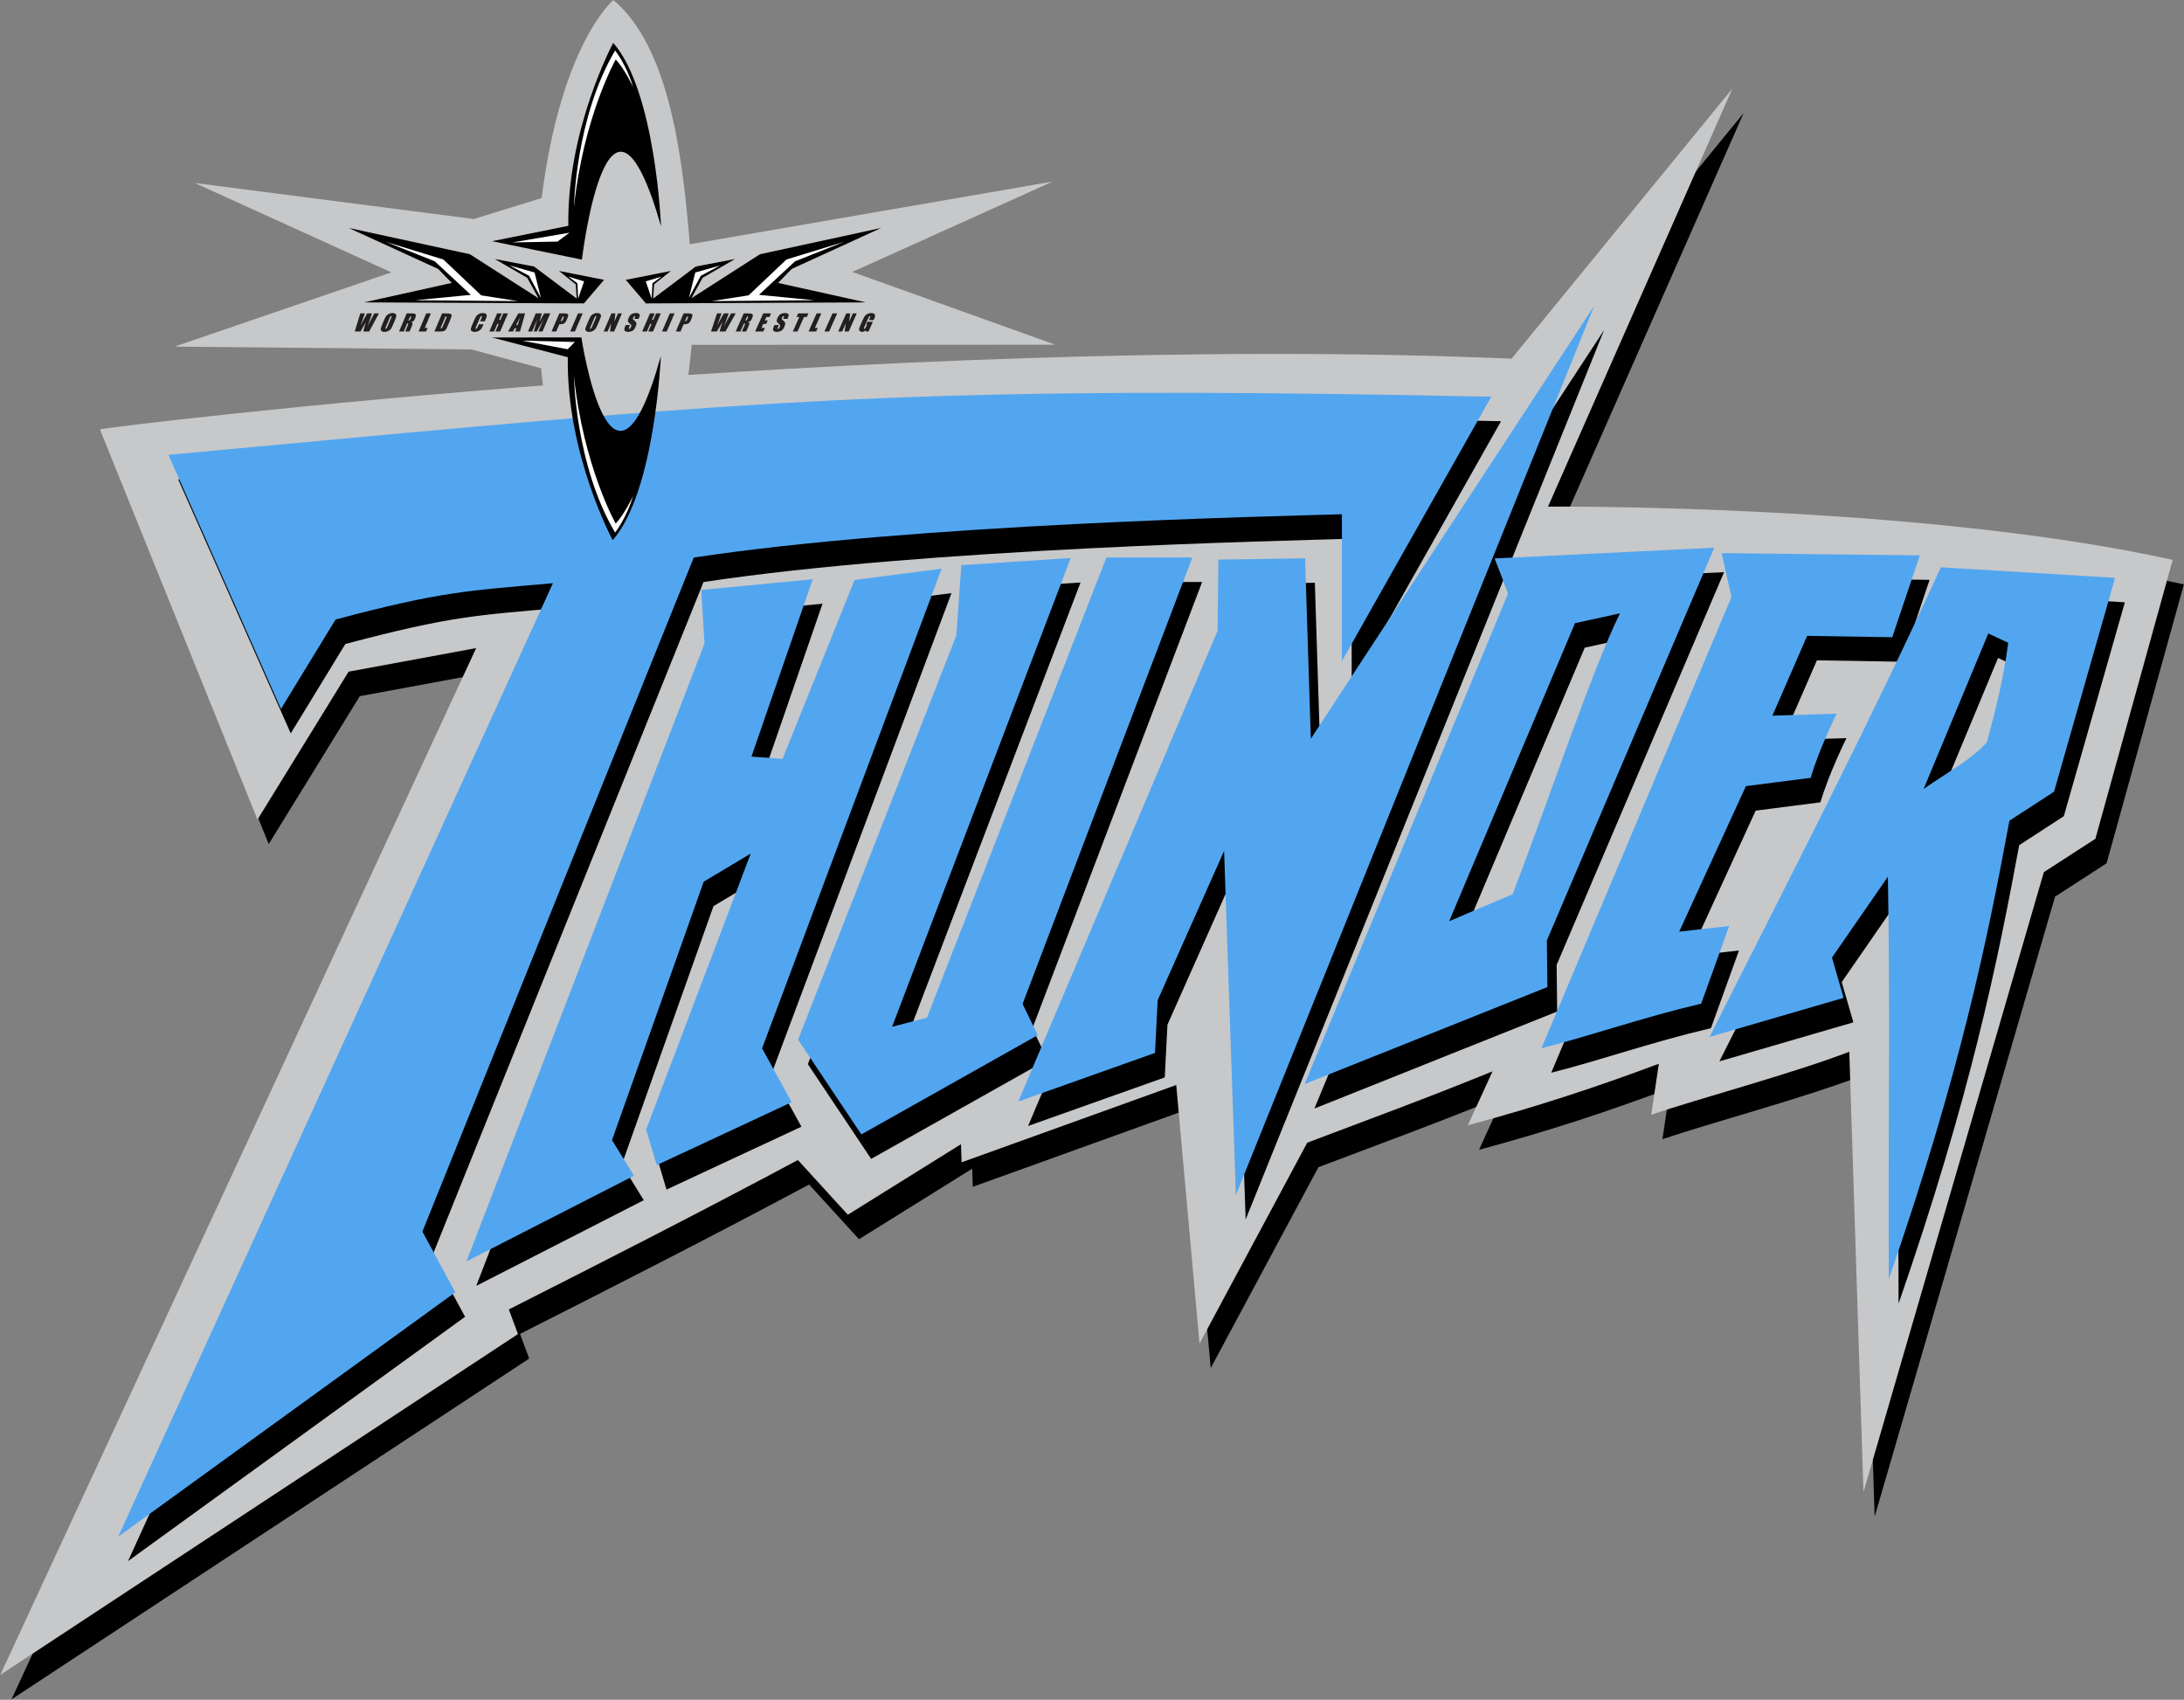 <svg xmlns:dc="http://purl.org/dc/elements/1.1/" xmlns:cc="http://creativecommons.org/ns#" xmlns:rdf="http://www.w3.org/1999/02/22-rdf-syntax-ns#" xmlns:svg="http://www.w3.org/2000/svg" xmlns="http://www.w3.org/2000/svg" xmlns:sodipodi="http://sodipodi.sourceforge.net/DTD/sodipodi-0.dtd" xmlns:inkscape="http://www.inkscape.org/namespaces/inkscape" version="1.1" id="svg8" inkscape:version="0.92.3 (2405546, 2018-03-11)" sodipodi:docname="WCW Thunder (1998-2001) Logo.svg" viewBox="33.05 55.07 198.47 154.47">
  <rect x="33.05" y="55.07" width="198.47" height="154.47" fill="#808080" stroke="none"/>
  <title id="title990">WCW Thunder (1998-2001) Logo</title>
  <defs id="defs2"/>
  <sodipodi:namedview id="base" pagecolor="#ffffff" bordercolor="#666666" borderopacity="1.0" inkscape:pageopacity="0.0" inkscape:pageshadow="2" inkscape:zoom="0.476" inkscape:cx="500" inkscape:cy="500" inkscape:document-units="px" inkscape:current-layer="layer1" showgrid="false" units="px" inkscape:showpageshadow="false" inkscape:snap-global="false" inkscape:window-width="1366" inkscape:window-height="705" inkscape:window-x="-8" inkscape:window-y="-8" inkscape:window-maximized="1" showguides="false"/>
  <g inkscape:label="Layer 1" inkscape:groupmode="layer" id="layer1" transform="translate(0,-32.417)">
    <g id="g1339">
      <path style="opacity:1;fill:#000000;fill-opacity:1;stroke:none;stroke-width:0.371px;stroke-linecap:butt;stroke-linejoin:miter;stroke-opacity:1" d="m 81.138,210.949 -47.047,30.975 43.248,-93.315 -11.591,2.143 -8.28,13.442 -14.319,-35.456 c 0,-0.185 71.594,-8.876 128.284,-6.429 l 20.066,-24.546 -16.754,37.988 c 0,0 33.761,-0.255 56.765,4.842 l -7.025,25.347 -4.684,3.031 -16.393,56.341 -1.288,-40.021 c -5.108,1.966 -13.776,4.287 -17.997,5.72 l 0.689,-4.627 c -5.516,2.064 -11.077,3.91 -17.357,5.591 l 2.244,-4.902 c -5.996,2.448 -11.326,4.397 -16.838,6.483 l -9.789,18.256 -2.115,-23.499 -19.504,7.025 -0.057,-1.645 -10.283,6.409 -4.538,-4.971 c -8.624,4.613 -17.402,9.093 -26.267,13.577 z" id="path1027" inkscape:connector-curvature="0" sodipodi:nodetypes="ccccccccccccccccccccccccccc"/>
      <path sodipodi:nodetypes="ccccccccccccccccccccccccccc" inkscape:connector-curvature="0" id="path1025" d="m 80.12,208.723 -47.047,30.975 43.248,-93.315 -11.591,2.143 -8.28,13.442 -14.319,-35.456 c 0,-0.185 71.594,-8.876 128.284,-6.429 l 20.066,-24.546 -16.754,37.988 c 0,0 33.761,-0.255 56.766,4.842 l -7.025,25.347 -4.684,3.031 -16.393,56.341 -1.288,-40.021 c -5.108,1.966 -13.776,4.287 -17.997,5.72 l 0.689,-4.627 c -5.515,2.064 -11.077,3.91 -17.357,5.591 l 2.244,-4.902 c -5.996,2.448 -11.326,4.397 -16.838,6.483 l -9.789,18.256 -2.115,-23.499 -19.504,7.025 -0.057,-1.645 -10.283,6.409 -4.538,-4.971 c -8.624,4.613 -17.402,9.093 -26.267,13.577 z" style="opacity:1;fill:#c7c8ca;fill-opacity:1;stroke:none;stroke-width:0.371px;stroke-linecap:butt;stroke-linejoin:miter;stroke-opacity:1"/>
      <path inkscape:connector-curvature="0" style="opacity:1;fill:#000000;fill-opacity:1;stroke:none;stroke-width:0.371px;stroke-linecap:butt;stroke-linejoin:miter;stroke-opacity:1" d="m 178.819,117.486 -25.76,39.363 -0.522,-16.402 -7.885,0.121 -0.065,6.467 -18.111,42.777 12.422,-4.416 0.243,-4.789 6.036,-13.572 1.07,31.278 z m -36.306,7.925 c -34.07,-0.086 -50.514,1.686 -93.269,5.638 l 10.228,23.086 4.963,-8.126 c 9.68,-2.565 11.873,-2.597 19.75,-3.3 l -39.502,86.647 30.631,-22.205 -2.99,-5.518 24.658,-61.252 c 20.308,-3.078 52.864,-3.748 58.901,-3.937 V 149.79 l 13.573,-24.026 c -10.28,-0.214 -19.081,-0.333 -26.943,-0.353 z m 47.209,14.073 -19.963,0.979 1.232,3.164 -18.496,44.601 22.063,-8.816 -0.049,-4.237 z m 0.669,0.491 0.895,3.995 -17.268,41.004 c 4.794,-1.225 8.995,-2.749 14.513,-4.052 l 2.548,-7.06 -4.546,0.517 6.062,-13.224 5.889,-0.758 c 0.758,-2.617 2.364,-5.835 2.364,-5.835 l -5.843,0.187 3.157,-7.253 7.734,0.126 2.505,-7.441 z m -55.908,0.399 -16.31,41.822 -3.168,0.827 16.237,-42.6 -9.943,0.648 -0.454,6.385 -14.381,36.737 5.752,8.609 16.028,-9.02 -1.378,-2.838 15.429,-40.571 z m 75.831,0.891 c -6.824,14.9 -13.898,28.507 -21.016,42.676 l 12.176,-3.547 -1.055,-3.661 5.081,-7.351 c 0.209,11.699 0.021,23.104 0.081,36.573 6.526,-18.833 8.969,-30.907 10.962,-41.661 l 4.056,-2.635 5.547,-19.436 z m -90.798,0.122 -7.921,1.033 -6.543,16.255 -2.824,-0.206 5.567,-16.117 -10.134,0.972 0.296,4.882 -21.627,56.135 15.222,-7.784 -1.998,-3.237 8.334,-23.487 4.271,-2.549 -9.505,25.071 0.964,3.237 12.26,-5.717 -2.686,-4.89 z m 61.64,4.061 c -2.46,4.909 -6.601,17.312 -9.756,25.524 l -5.769,2.457 11.433,-27.083 z m 33.467,1.831 1.814,0.847 c -0.488,3.551 -1.114,5.917 -1.94,9.046 -1.456,1.596 -3.505,2.673 -5.749,4.234 z" id="path1015"/>
      <path sodipodi:nodetypes="cccccccccccccccc" inkscape:connector-curvature="0" id="path830" d="m 88.791,87.492 c 0,0 -4.749,3.937 -6.52,17.992 l -6.162,1.907 -25.359,-3.275 17.867,8.123 -19.703,6.746 26.99,0.26 6.331,1.715 c 0,0 0.836,12.879 6.574,19.507 0,0 5.362,-3.141 7.095,-21.643 l 33.042,-0.009 -18.439,-6.616 18.199,-8.211 -32.971,5.698 c -0.639,-7.875 -1.841,-17.92 -6.945,-22.193 z" style="opacity:1;fill:#c7c8ca;fill-opacity:1;stroke:none;stroke-width:0.267px;stroke-linecap:butt;stroke-linejoin:miter;stroke-opacity:1"/>
      <path inkscape:connector-curvature="0" id="path988" d="m 177.931,115.261 -25.76,39.363 -0.522,-16.402 -7.885,0.121 -0.065,6.467 -18.111,42.777 12.422,-4.416 0.243,-4.789 6.036,-13.572 1.07,31.278 z m -36.306,7.925 c -34.07,-0.086 -50.514,1.686 -93.269,5.638 l 10.228,23.086 4.963,-8.126 c 9.68,-2.565 11.873,-2.597 19.75,-3.3 l -39.502,86.647 30.631,-22.205 -2.99,-5.518 24.658,-61.252 c 20.308,-3.078 52.864,-3.748 58.901,-3.937 v 13.345 l 13.573,-24.026 c -10.28,-0.214 -19.081,-0.333 -26.943,-0.353 z m 47.209,14.073 -19.963,0.979 1.232,3.164 -18.496,44.601 22.063,-8.816 -0.049,-4.237 z m 0.669,0.491 0.895,3.995 -17.268,41.004 c 4.794,-1.225 8.995,-2.749 14.513,-4.052 l 2.548,-7.06 -4.546,0.517 6.062,-13.224 5.889,-0.758 c 0.758,-2.617 2.364,-5.835 2.364,-5.835 l -5.843,0.187 3.157,-7.253 7.734,0.126 2.505,-7.441 z m -55.908,0.399 -16.31,41.822 -3.168,0.827 16.237,-42.6 -9.943,0.648 -0.454,6.385 -14.381,36.737 5.751,8.609 16.028,-9.02 -1.378,-2.838 15.429,-40.571 z m 75.831,0.891 c -6.824,14.9 -13.898,28.507 -21.016,42.676 l 12.176,-3.547 -1.055,-3.661 5.081,-7.351 c 0.209,11.699 0.021,23.104 0.081,36.573 6.526,-18.833 8.969,-30.907 10.962,-41.661 l 4.056,-2.635 5.547,-19.436 z m -90.798,0.122 -7.921,1.033 -6.543,16.255 -2.824,-0.206 5.567,-16.117 -10.134,0.972 0.296,4.882 -21.627,56.135 15.222,-7.784 -1.998,-3.237 8.334,-23.487 4.271,-2.549 -9.505,25.071 0.964,3.237 12.26,-5.717 -2.686,-4.89 z m 61.64,4.061 c -2.46,4.909 -6.601,17.312 -9.756,25.524 l -5.769,2.457 11.433,-27.083 z m 33.467,1.831 1.814,0.847 c -0.488,3.551 -1.114,5.917 -1.94,9.046 -1.456,1.596 -3.505,2.673 -5.749,4.234 z" style="opacity:1;fill:#52a6f0;fill-opacity:1;stroke:none;stroke-width:0.371px;stroke-linecap:butt;stroke-linejoin:miter;stroke-opacity:1"/>
      <path inkscape:connector-curvature="0" id="path900" d="m 68.718,115.933 c -0.093,0 -0.181,0.015 -0.263,0.046 -0.083,0.03 -0.157,0.074 -0.222,0.131 -0.065,0.057 -0.116,0.12 -0.153,0.189 -0.036,0.068 -0.09,0.185 -0.159,0.351 l -0.119,0.282 c -0.072,0.169 -0.117,0.288 -0.138,0.356 -0.021,0.068 -0.022,0.13 -0.003,0.188 0.018,0.058 0.056,0.101 0.114,0.13 0.058,0.029 0.132,0.043 0.22,0.043 0.093,0 0.18,-0.015 0.263,-0.046 0.083,-0.03 0.156,-0.074 0.221,-0.131 0.065,-0.057 0.116,-0.12 0.153,-0.188 0.037,-0.069 0.091,-0.186 0.161,-0.352 l 0.119,-0.282 c 0.072,-0.169 0.118,-0.288 0.138,-0.356 0.021,-0.068 0.022,-0.13 0.003,-0.188 -0.018,-0.058 -0.057,-0.101 -0.115,-0.129 -0.057,-0.029 -0.13,-0.044 -0.218,-0.044 z m 18.604,0 c -0.093,0 -0.181,0.015 -0.264,0.046 -0.083,0.03 -0.157,0.074 -0.223,0.131 -0.065,0.057 -0.117,0.12 -0.154,0.189 -0.037,0.068 -0.091,0.185 -0.162,0.351 l -0.121,0.282 c -0.073,0.169 -0.12,0.288 -0.141,0.356 -0.021,0.068 -0.023,0.13 -0.005,0.188 0.018,0.058 0.055,0.101 0.113,0.13 0.058,0.029 0.131,0.043 0.219,0.043 0.093,0 0.181,-0.015 0.264,-0.046 0.083,-0.03 0.157,-0.074 0.222,-0.131 0.066,-0.057 0.117,-0.12 0.154,-0.188 0.038,-0.069 0.092,-0.186 0.163,-0.352 l 0.121,-0.282 c 0.073,-0.169 0.12,-0.288 0.141,-0.356 0.021,-0.068 0.023,-0.13 0.005,-0.188 -0.018,-0.058 -0.056,-0.101 -0.114,-0.129 -0.057,-0.029 -0.13,-0.044 -0.218,-0.044 z m 3.51,0 c -0.102,0 -0.195,0.017 -0.282,0.05 -0.086,0.033 -0.157,0.078 -0.215,0.136 -0.057,0.058 -0.112,0.15 -0.167,0.276 -0.038,0.087 -0.057,0.159 -0.059,0.216 -0.001,0.056 0.009,0.1 0.03,0.132 0.021,0.032 0.069,0.083 0.145,0.153 0.076,0.07 0.122,0.119 0.136,0.149 0.014,0.03 -2.99e-4,0.093 -0.042,0.19 -0.019,0.044 -0.04,0.077 -0.064,0.1 -0.023,0.022 -0.049,0.034 -0.078,0.034 -0.028,0 -0.045,-0.009 -0.049,-0.026 -0.003,-0.018 0.009,-0.057 0.035,-0.119 l 0.086,-0.2 h -0.397 l -0.046,0.108 c -0.053,0.123 -0.081,0.218 -0.085,0.285 -0.004,0.067 0.025,0.122 0.087,0.166 0.063,0.043 0.151,0.065 0.266,0.065 0.104,0 0.204,-0.019 0.298,-0.056 0.095,-0.038 0.168,-0.085 0.219,-0.14 0.052,-0.056 0.103,-0.142 0.153,-0.259 0.069,-0.161 0.095,-0.278 0.077,-0.351 -0.018,-0.072 -0.098,-0.165 -0.24,-0.279 -0.049,-0.039 -0.075,-0.073 -0.078,-0.101 -0.003,-0.028 0.007,-0.069 0.031,-0.124 0.018,-0.043 0.039,-0.075 0.06,-0.096 0.023,-0.021 0.047,-0.032 0.072,-0.032 0.024,0 0.037,0.008 0.041,0.023 0.004,0.016 -0.007,0.052 -0.031,0.109 l -0.052,0.122 h 0.397 l 0.028,-0.065 c 0.056,-0.131 0.083,-0.223 0.081,-0.277 -0.001,-0.055 -0.034,-0.1 -0.097,-0.136 -0.062,-0.036 -0.149,-0.054 -0.26,-0.054 z m 13.536,0 c -0.102,0 -0.196,0.017 -0.282,0.05 -0.086,0.033 -0.159,0.078 -0.217,0.136 -0.058,0.058 -0.115,0.15 -0.171,0.276 -0.039,0.087 -0.06,0.159 -0.062,0.216 -0.002,0.056 0.007,0.1 0.028,0.132 0.02,0.032 0.068,0.083 0.143,0.153 0.075,0.07 0.12,0.119 0.134,0.149 0.013,0.03 -0.002,0.093 -0.045,0.19 -0.02,0.044 -0.041,0.077 -0.066,0.1 -0.024,0.022 -0.05,0.034 -0.078,0.034 -0.028,0 -0.045,-0.009 -0.048,-0.026 -0.003,-0.018 0.009,-0.057 0.037,-0.119 l 0.089,-0.2 h -0.397 l -0.048,0.108 c -0.055,0.123 -0.085,0.218 -0.089,0.285 -0.005,0.067 0.024,0.122 0.085,0.166 0.062,0.043 0.15,0.065 0.265,0.065 0.104,0 0.204,-0.019 0.299,-0.056 0.096,-0.038 0.169,-0.085 0.221,-0.14 0.052,-0.056 0.105,-0.142 0.157,-0.259 0.072,-0.161 0.099,-0.278 0.082,-0.351 -0.017,-0.072 -0.096,-0.165 -0.236,-0.279 -0.049,-0.039 -0.074,-0.073 -0.076,-0.101 -0.003,-0.028 0.009,-0.069 0.033,-0.124 0.019,-0.043 0.04,-0.075 0.062,-0.096 0.023,-0.021 0.047,-0.032 0.073,-0.032 0.024,0 0.037,0.008 0.04,0.023 0.003,0.016 -0.008,0.052 -0.033,0.109 l -0.054,0.122 h 0.397 l 0.029,-0.065 c 0.058,-0.131 0.086,-0.223 0.085,-0.277 -3e-4,-0.055 -0.032,-0.1 -0.095,-0.136 -0.062,-0.036 -0.148,-0.054 -0.26,-0.054 z m 7.848,0 c -0.127,0 -0.245,0.03 -0.352,0.089 -0.106,0.059 -0.184,0.124 -0.232,0.195 -0.049,0.071 -0.108,0.185 -0.178,0.342 l -0.218,0.489 c -0.05,0.113 -0.084,0.198 -0.101,0.255 -0.017,0.056 -0.021,0.11 -0.011,0.162 0.01,0.051 0.038,0.095 0.085,0.13 0.048,0.035 0.107,0.052 0.179,0.052 0.06,0 0.118,-0.013 0.173,-0.038 0.056,-0.026 0.11,-0.064 0.162,-0.115 l -0.013,0.118 h 0.269 l 0.393,-0.883 h -0.501 l -0.111,0.25 h 0.086 l -0.087,0.195 c -0.034,0.076 -0.063,0.128 -0.086,0.155 -0.023,0.026 -0.049,0.04 -0.081,0.04 -0.029,0 -0.042,-0.011 -0.042,-0.034 8.9e-4,-0.024 0.018,-0.073 0.051,-0.147 l 0.352,-0.79 c 0.037,-0.084 0.065,-0.136 0.084,-0.156 0.018,-0.02 0.041,-0.03 0.067,-0.03 0.03,0 0.044,0.012 0.042,0.036 -0.002,0.024 -0.025,0.083 -0.067,0.177 l -0.067,0.149 h 0.428 l 0.032,-0.071 c 0.06,-0.135 0.093,-0.238 0.1,-0.308 0.007,-0.071 -0.02,-0.132 -0.08,-0.184 -0.06,-0.051 -0.152,-0.077 -0.278,-0.077 z m -35.294,2.3e-4 c -0.093,0 -0.182,0.016 -0.268,0.048 -0.085,0.031 -0.159,0.074 -0.223,0.129 -0.064,0.055 -0.112,0.112 -0.146,0.172 -0.033,0.059 -0.076,0.148 -0.127,0.266 l -0.207,0.481 c -0.069,0.161 -0.108,0.282 -0.117,0.363 -0.008,0.08 0.019,0.143 0.081,0.188 0.062,0.045 0.155,0.068 0.281,0.068 0.121,0 0.233,-0.027 0.338,-0.08 0.106,-0.053 0.186,-0.116 0.24,-0.187 0.055,-0.071 0.119,-0.192 0.192,-0.362 l 0.027,-0.064 h -0.428 l -0.089,0.206 c -0.039,0.09 -0.068,0.147 -0.089,0.172 -0.02,0.024 -0.046,0.036 -0.078,0.036 -0.033,0 -0.049,-0.012 -0.048,-0.036 8.96e-4,-0.024 0.019,-0.076 0.053,-0.156 l 0.329,-0.764 c 0.036,-0.083 0.064,-0.138 0.084,-0.163 0.02,-0.025 0.048,-0.038 0.083,-0.038 0.031,0 0.047,0.011 0.046,0.032 8.95e-4,0.02 -0.017,0.072 -0.053,0.156 l -0.123,0.286 h 0.428 l 0.067,-0.156 c 0.066,-0.154 0.102,-0.267 0.108,-0.339 0.006,-0.073 -0.022,-0.134 -0.083,-0.183 -0.061,-0.049 -0.154,-0.073 -0.28,-0.073 z m -11.133,0.034 -0.504,1.645 h 0.531 c 0.247,-0.437 0.408,-0.724 0.483,-0.862 -0.099,0.322 -0.177,0.609 -0.235,0.862 h 0.534 l 0.886,-1.645 h -0.416 c -0.217,0.381 -0.421,0.77 -0.612,1.168 l 0.217,-0.625 c 0.108,-0.314 0.169,-0.495 0.183,-0.543 H 66.413 c -0.26,0.465 -0.458,0.842 -0.595,1.128 l 0.189,-0.554 0.199,-0.574 z m 4.219,0 -0.696,1.645 h 0.428 l 0.314,-0.742 c 0.059,0 0.091,0.011 0.095,0.032 0.005,0.021 -0.011,0.075 -0.048,0.164 l -0.231,0.547 h 0.397 l 0.183,-0.434 c 0.056,-0.133 0.087,-0.214 0.092,-0.243 0.006,-0.03 0.002,-0.062 -0.013,-0.097 -0.014,-0.035 -0.059,-0.064 -0.135,-0.085 0.097,-0.009 0.171,-0.035 0.222,-0.079 0.05,-0.044 0.103,-0.13 0.157,-0.258 0.059,-0.14 0.08,-0.242 0.061,-0.306 -0.018,-0.064 -0.059,-0.104 -0.124,-0.12 -0.065,-0.016 -0.198,-0.023 -0.4,-0.023 z m 1.772,0 -0.696,1.645 h 0.688 l 0.139,-0.329 h -0.26 l 0.556,-1.316 z m 1.442,0 -0.696,1.645 h 0.54 c 0.102,0 0.181,-0.005 0.237,-0.016 0.056,-0.011 0.107,-0.031 0.153,-0.059 0.047,-0.029 0.087,-0.067 0.121,-0.117 0.035,-0.05 0.085,-0.149 0.147,-0.297 l 0.243,-0.576 c 0.066,-0.156 0.105,-0.26 0.118,-0.313 0.013,-0.053 0.01,-0.102 -0.01,-0.145 -0.02,-0.043 -0.062,-0.075 -0.127,-0.094 -0.064,-0.019 -0.2,-0.028 -0.407,-0.028 z m 5.003,0 -0.708,1.645 h 0.428 l 0.297,-0.691 h 0.128 l -0.297,0.691 h 0.428 l 0.708,-1.645 h -0.428 l -0.253,0.588 H 78.401 l 0.253,-0.588 z m 1.924,0 -0.925,1.645 h 0.443 l 0.153,-0.296 h 0.153 l -0.106,0.296 h 0.438 l 0.463,-1.645 z m 1.587,0 -0.708,1.645 h 0.374 l 0.467,-1.085 -0.309,1.085 h 0.265 l 0.627,-1.111 -0.478,1.111 h 0.374 l 0.708,-1.645 H 82.499 l -0.428,0.768 0.121,-0.419 c 0.039,-0.134 0.072,-0.251 0.099,-0.35 z m 2.142,0 -0.708,1.645 h 0.428 l 0.285,-0.663 h 0.115 c 0.093,0 0.175,-0.013 0.243,-0.038 0.069,-0.026 0.125,-0.063 0.168,-0.111 0.042,-0.048 0.086,-0.125 0.131,-0.23 l 0.062,-0.143 c 0.044,-0.103 0.071,-0.179 0.081,-0.228 0.01,-0.05 0.007,-0.091 -0.01,-0.126 -0.016,-0.035 -0.052,-0.061 -0.107,-0.079 -0.054,-0.018 -0.14,-0.028 -0.256,-0.028 z m 1.695,0 -0.708,1.645 h 0.428 l 0.708,-1.645 z m 3.039,0 -0.708,1.645 h 0.358 l 0.322,-0.748 -0.099,0.748 h 0.375 l 0.708,-1.645 h -0.358 l -0.319,0.741 0.079,-0.741 z m 3.503,0 -0.708,1.645 h 0.428 l 0.297,-0.691 h 0.128 l -0.297,0.691 h 0.428 l 0.708,-1.645 H 92.672 l -0.253,0.588 h -0.128 l 0.253,-0.588 z m 1.804,0 -0.708,1.645 h 0.428 l 0.708,-1.645 z m 1.252,0 -0.708,1.645 h 0.428 l 0.285,-0.663 h 0.115 c 0.093,0 0.175,-0.013 0.243,-0.038 0.069,-0.026 0.125,-0.063 0.168,-0.111 0.042,-0.048 0.086,-0.125 0.131,-0.23 l 0.062,-0.143 c 0.044,-0.103 0.071,-0.179 0.081,-0.228 0.01,-0.05 0.007,-0.091 -0.01,-0.126 -0.016,-0.035 -0.052,-0.061 -0.107,-0.079 -0.054,-0.018 -0.14,-0.028 -0.256,-0.028 z m 3.035,0 -0.542,1.645 h 0.532 c 0.257,-0.437 0.424,-0.724 0.503,-0.862 -0.106,0.322 -0.191,0.609 -0.255,0.862 h 0.535 l 0.923,-1.645 h -0.416 c -0.225,0.381 -0.438,0.77 -0.639,1.168 l 0.231,-0.625 c 0.115,-0.314 0.179,-0.495 0.195,-0.543 H 98.829 c -0.27,0.465 -0.477,0.842 -0.62,1.128 l 0.202,-0.554 0.212,-0.574 z m 2.43,0 -0.733,1.645 h 0.428 l 0.33,-0.742 c 0.059,0 0.09,0.011 0.095,0.032 0.005,0.021 -0.012,0.075 -0.051,0.164 l -0.243,0.547 h 0.397 l 0.193,-0.434 c 0.059,-0.133 0.092,-0.214 0.097,-0.243 0.007,-0.03 0.003,-0.062 -0.011,-0.098 -0.013,-0.035 -0.058,-0.063 -0.133,-0.084 0.097,-0.009 0.172,-0.035 0.223,-0.079 0.051,-0.044 0.106,-0.13 0.163,-0.258 0.062,-0.14 0.085,-0.242 0.068,-0.306 -0.016,-0.064 -0.057,-0.104 -0.121,-0.12 -0.064,-0.016 -0.197,-0.023 -0.399,-0.023 z m 1.772,0 -0.733,1.645 h 0.742 l 0.147,-0.329 h -0.314 l 0.161,-0.362 h 0.267 l 0.139,-0.313 h -0.267 l 0.139,-0.312 h 0.285 l 0.147,-0.329 z m 3.17,0 -0.147,0.329 h 0.253 l -0.586,1.316 h 0.428 l 0.586,-1.316 h 0.254 l 0.147,-0.329 z m 1.682,0 -0.733,1.645 h 0.688 l 0.147,-0.329 h -0.26 l 0.586,-1.316 z m 1.442,0 -0.732,1.645 h 0.428 l 0.732,-1.645 z m 1.251,0 -0.732,1.645 h 0.358 l 0.333,-0.748 -0.111,0.748 h 0.375 l 0.732,-1.645 h -0.358 l -0.33,0.741 0.09,-0.741 z m -41.352,0.244 c 0.026,0 0.039,0.011 0.038,0.033 -6.7e-5,0.021 -0.016,0.07 -0.049,0.146 l -0.32,0.756 c -0.041,0.097 -0.071,0.158 -0.09,0.184 -0.019,0.026 -0.043,0.038 -0.072,0.038 -0.028,0 -0.042,-0.011 -0.041,-0.034 0.002,-0.022 0.023,-0.081 0.063,-0.177 l 0.325,-0.768 c 0.036,-0.085 0.063,-0.135 0.082,-0.152 0.02,-0.018 0.041,-0.026 0.063,-0.026 z m 18.602,0 c 0.026,0 0.039,0.011 0.038,0.033 -2.18e-4,0.021 -0.017,0.07 -0.05,0.146 l -0.325,0.756 c -0.042,0.097 -0.072,0.158 -0.091,0.184 -0.019,0.026 -0.043,0.038 -0.072,0.038 -0.028,0 -0.042,-0.011 -0.041,-0.034 0.002,-0.022 0.024,-0.081 0.065,-0.177 l 0.33,-0.768 c 0.036,-0.085 0.064,-0.135 0.083,-0.152 0.02,-0.018 0.041,-0.026 0.063,-0.026 z m -16.887,0.038 c 0.049,0 0.08,0.008 0.091,0.025 0.012,0.016 0.007,0.051 -0.015,0.103 l -0.038,0.09 c -0.031,0.072 -0.059,0.115 -0.084,0.129 -0.024,0.013 -0.061,0.019 -0.109,0.019 z m 3.215,0 c 0.047,0 0.076,0.005 0.089,0.015 0.013,0.01 0.017,0.025 0.013,0.046 -0.004,0.021 -0.022,0.069 -0.054,0.143 l -0.27,0.639 c -0.046,0.11 -0.082,0.177 -0.107,0.202 -0.025,0.024 -0.068,0.036 -0.129,0.036 z m 10.653,0 c 0.056,0 0.088,0.008 0.099,0.025 0.01,0.017 0.004,0.053 -0.021,0.11 l -0.058,0.135 c -0.026,0.061 -0.051,0.101 -0.075,0.121 -0.023,0.019 -0.054,0.028 -0.094,0.028 -0.009,0 -0.019,-1e-4 -0.031,-8.9e-4 z m 11.293,0 c 0.056,0 0.088,0.008 0.099,0.025 0.01,0.017 0.004,0.053 -0.021,0.11 l -0.058,0.135 c -0.026,0.061 -0.051,0.101 -0.075,0.121 -0.023,0.019 -0.054,0.028 -0.094,0.028 -0.009,0 -0.019,-1e-4 -0.031,-8.9e-4 z m 5.461,0 c 0.049,0 0.08,0.008 0.091,0.025 0.012,0.016 0.006,0.051 -0.017,0.103 l -0.04,0.09 c -0.032,0.072 -0.061,0.115 -0.087,0.129 -0.025,0.013 -0.061,0.019 -0.109,0.019 z m -20.62,0.086 c -0.096,0.274 -0.173,0.504 -0.232,0.69 h -0.146 c 0.073,-0.146 0.199,-0.376 0.378,-0.69 z" style="font-style:normal;font-variant:normal;font-weight:normal;font-stretch:normal;font-size:medium;line-height:1.25;font-family:Impact;-inkscape-font-specification:Impact;font-variant-ligatures:normal;font-variant-caps:normal;font-variant-numeric:normal;font-feature-settings:normal;text-align:start;letter-spacing:1.455px;word-spacing:0px;writing-mode:lr-tb;text-anchor:start;fill:#231f20;fill-opacity:1;stroke:none;stroke-width:0.011"/>
      <path inkscape:connector-curvature="0" id="path942" d="m 88.778,91.381 c 0,0 -4.212,7.811 -4.081,16.63 l -6.927,1.395 8.16,1.675 c 0,0 2.365,-19.876 7.191,-3.026 0,0 -0.483,-12.242 -4.344,-16.674 z m -2.897,26.769 -8.116,0.008 6.883,1.79 c -0.132,8.82 4.081,16.63 4.081,16.63 3.861,-4.432 4.375,-16.736 4.375,-16.736 -4.52,16.235 -7.222,-1.692 -7.222,-1.692 z" style="opacity:1;fill:#000000;fill-opacity:1;stroke:none;stroke-width:0.118px;stroke-linecap:butt;stroke-linejoin:miter;stroke-opacity:1"/>
      <path inkscape:connector-curvature="0" id="path954" d="m 88.95,92.076 c -3.611,6.097 -3.742,14.23 -3.742,14.23 0.865,-8.218 3.795,-13.413 3.795,-13.413 0.789,0.822 1.579,2.495 1.579,2.495 C 89.96,93.34 88.95,92.076 88.95,92.076 Z m -4.155,16.56 -5.197,0.884 4.111,-0.078 z m -4.306,9.805 4.145,0.786 0.654,-0.663 z m 4.715,3.213 c 0,0 0.131,8.133 3.742,14.23 0,0 1.011,-1.264 1.631,-3.312 0,0 -0.79,1.673 -1.579,2.495 0,0 -2.93,-5.195 -3.795,-13.413 z" style="opacity:1;fill:#ffffff;fill-opacity:1;stroke:none;stroke-width:0.118px;stroke-linecap:butt;stroke-linejoin:miter;stroke-opacity:1"/>
      <path inkscape:connector-curvature="0" id="path952" d="m 64.736,108.202 8.129,3.723 1.241,1.272 -7.974,1.769 19.981,0.093 1.831,-2.141 -4.096,-0.807 1.52,1.21 0.093,1.303 -3.878,-2.916 -3.568,-0.683 2.948,1.706 1.024,1.862 -6.236,-4.003 z" style="opacity:1;fill:#000000;fill-opacity:1;stroke:none;stroke-width:0.118px;stroke-linecap:butt;stroke-linejoin:miter;stroke-opacity:1"/>
      <path inkscape:connector-curvature="0" id="path950" d="m 113.126,108.202 -11.015,2.389 -6.237,4.003 1.024,-1.862 2.948,-1.706 -3.568,0.683 -3.878,2.916 0.093,-1.303 1.52,-1.21 -4.096,0.807 1.831,2.141 19.981,-0.093 -7.974,-1.769 1.241,-1.272 z" style="opacity:1;fill:#000000;fill-opacity:1;stroke:none;stroke-width:0.118px;stroke-linecap:butt;stroke-linejoin:miter;stroke-opacity:1"/>
      <path sodipodi:nodetypes="cccccccccccccccccccccccccccccccccccc" inkscape:connector-curvature="0" id="path989" d="m 68.088,109.457 4.471,1.775 3.28,3.05 -5.074,0.493 9.363,0.075 -3.346,-0.522 -3.439,-3.258 z m 41.685,0 -5.256,1.612 -3.439,3.258 -3.346,0.522 9.363,-0.075 -5.074,-0.493 3.28,-3.05 z m -30.407,2.156 1.761,0.936 1.078,2.011 -0.577,-2.311 z m 19.13,0 -2.263,0.636 -0.577,2.311 1.078,-2.011 z m -13.806,1.008 0.834,0.61 0.065,1.396 0.538,-1.571 z m 8.482,0 -1.438,0.434 0.538,1.571 0.065,-1.396 z" style="fill:#ffffff;fill-opacity:1;stroke:none;stroke-width:0.118px;stroke-linecap:butt;stroke-linejoin:miter;stroke-opacity:1"/>
    </g>
  </g>
</svg>